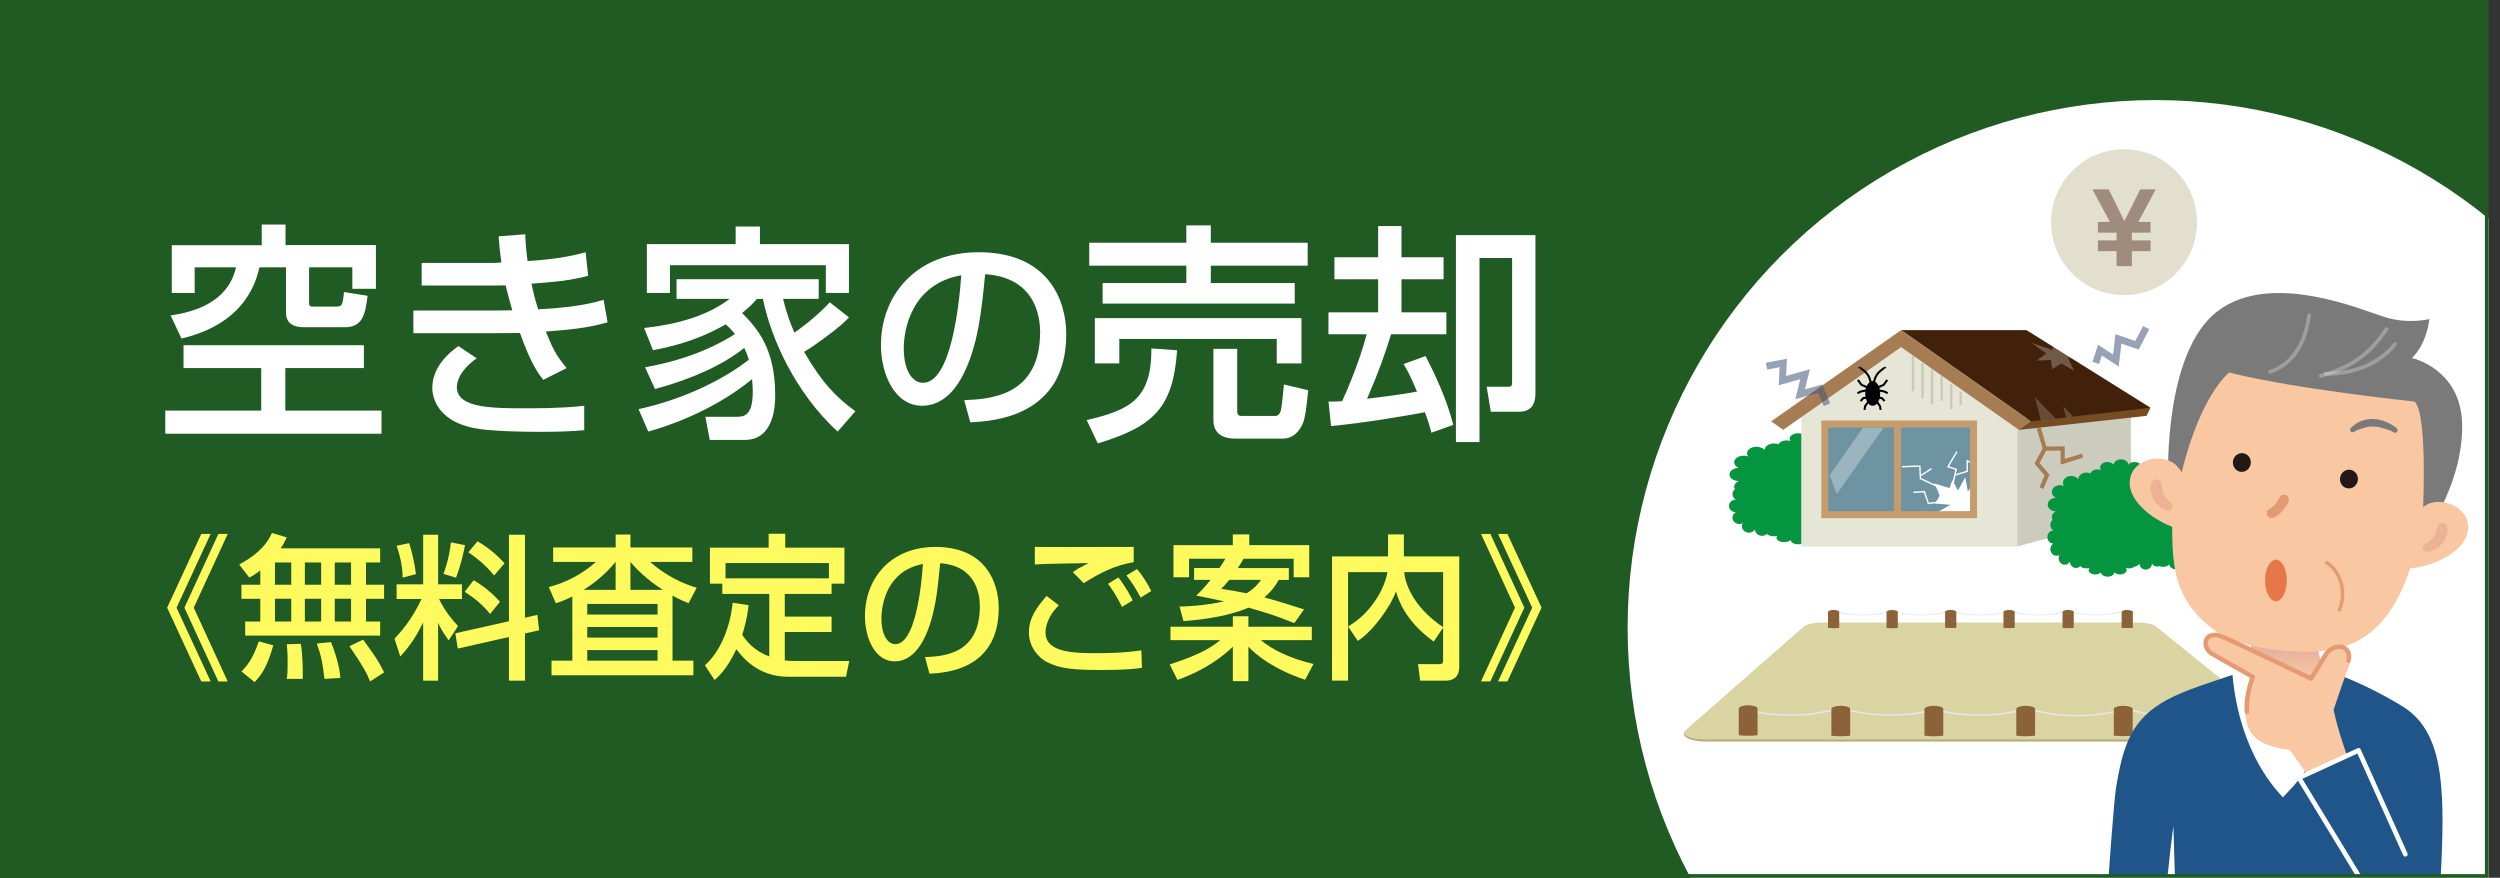 <?xml version="1.0" encoding="UTF-8"?>
<svg id="_イヤー_2" data-name="レイヤー 2" xmlns="http://www.w3.org/2000/svg" xmlns:xlink="http://www.w3.org/1999/xlink" viewBox="0 0 693.19 243.38">
  <rect x="0" y="0" width="693.19" height="243.38" fill="#333333" stroke="none"/>
  <defs>
    <style>
      .cls-1 {
        fill: #004975;
        opacity: .52;
      }

      .cls-2 {
        fill: #8c6239;
      }

      .cls-3, .cls-4, .cls-5, .cls-6 {
        fill: #fff;
      }

      .cls-7 {
        fill: #059540;
        fill-rule: evenodd;
      }

      .cls-8 {
        stroke: #000;
        stroke-width: .58px;
      }

      .cls-8, .cls-9, .cls-10, .cls-11, .cls-12, .cls-13, .cls-14, .cls-15, .cls-16, .cls-17, .cls-18, .cls-19, .cls-20 {
        fill: none;
      }

      .cls-21 {
        fill: #e57749;
      }

      .cls-22 {
        fill: #205b23;
      }

      .cls-23 {
        fill: #1f5589;
      }

      .cls-9 {
        stroke-width: 2.75px;
      }

      .cls-9, .cls-10, .cls-11, .cls-12, .cls-14, .cls-20 {
        stroke-linecap: round;
        stroke-linejoin: round;
      }

      .cls-9, .cls-14, .cls-20 {
        stroke: #e49b74;
      }

      .cls-24 {
        fill: #a67c52;
      }

      .cls-25 {
        fill: #edb195;
      }

      .cls-10 {
        stroke: #9e9f9f;
        stroke-width: 1.56px;
      }

      .cls-11 {
        stroke-width: 1.31px;
      }

      .cls-11, .cls-12, .cls-17 {
        stroke: #fff;
      }

      .cls-12 {
        opacity: .27;
        stroke-width: 1.06px;
      }

      .cls-26 {
        opacity: .22;
      }

      .cls-4 {
        opacity: .19;
      }

      .cls-27 {
        clip-path: url(#clippath-1);
      }

      .cls-28 {
        fill: #fffb5f;
      }

      .cls-29 {
        fill: #e6e6e6;
      }

      .cls-30 {
        fill: #42210b;
      }

      .cls-31 {
        fill: #b7af77;
      }

      .cls-13 {
        opacity: .54;
        stroke: #3f547a;
      }

      .cls-13, .cls-19 {
        stroke-width: 1.93px;
      }

      .cls-32 {
        fill: #cbcbbe;
      }

      .cls-33 {
        fill: #f9c7a1;
      }

      .cls-34 {
        clip-path: url(#clippath);
      }

      .cls-5 {
        opacity: .25;
      }

      .cls-14 {
        stroke-width: .97px;
      }

      .cls-35 {
        fill: #d9d4a2;
      }

      .cls-36 {
        fill: #e2dfcf;
      }

      .cls-16 {
        stroke: #736357;
        stroke-width: .68px;
      }

      .cls-17 {
        stroke-width: .39px;
      }

      .cls-18 {
        stroke: #a67c52;
        stroke-width: 1.16px;
      }

      .cls-19 {
        stroke: #c69c6d;
      }

      .cls-37 {
        fill: #7a7a7a;
      }

      .cls-38 {
        fill: url(#linear-gradient);
      }

      .cls-6 {
        opacity: .31;
      }

      .cls-39 {
        fill: #231815;
      }

      .cls-40 {
        fill: #754c24;
      }

      .cls-41 {
        fill: #e6e6d6;
      }

      .cls-20 {
        stroke-width: 1.25px;
      }

      .cls-42 {
        fill: #a08c7c;
      }
    </style>
    <clipPath id="clippath">
      <rect class="cls-15" x="0" y="0" width="690" height="243.38"/>
    </clipPath>
    <clipPath id="clippath-1">
      <rect class="cls-15" x="567.78" y="17.64" width="125.41" height="225.18"/>
    </clipPath>
    <linearGradient id="linear-gradient" x1="-4621.73" y1="192.87" x2="-4621.73" y2="180.38" gradientTransform="translate(-3988.35) rotate(-180) scale(1 -1)" gradientUnits="userSpaceOnUse">
      <stop offset="0" stop-color="#ffd3a8"/>
      <stop offset=".5" stop-color="#f5c4a3"/>
      <stop offset="1" stop-color="#eab19e"/>
    </linearGradient>
  </defs>
  <g id="SP">
    <g>
      <rect class="cls-22" x="0" y="0" width="690" height="243.38"/>
      <g>
        <g>
          <path class="cls-3" d="M100.9,95.71v6.35h-21.79v11.79h26.67v6.41H45.83v-6.41h26.6v-11.79h-21.54v-6.35h50Zm-28.33-33.46h6.6v5.71h25.06v12.12h-6.54v-5.96h-11.99v9.36c0,1.09,0,1.54,1.03,1.54h6.15c1.92,0,2.12-.13,2.5-4.04l6.54,1.03c-.64,5.51-1.54,8.72-6.35,8.72h-11.47c-2.12,0-4.81-.71-4.81-4.04v-12.56h-7.37c-1.79,8.46-7.88,16.54-21.6,19.74l-3.01-6.41c11.92-1.67,16.73-7.18,18.14-13.33h-11.47v7.12h-6.35v-13.27h24.94v-5.71Z"/>
          <path class="cls-3" d="M145.64,64.94c.06,1.92,.13,3.46,.64,7.44,8.85-.51,13.78-1.79,16.09-2.44l.71,6.54c-5.13,1.35-9.74,1.73-15.71,2.18,.38,1.99,1.22,5.19,1.86,7.12,5.19-.32,11.86-.77,18.14-2.63l1.09,6.22c-5.77,1.67-10.77,2.05-17.12,2.56,1.86,4.49,2.63,6.35,5.77,10.13l-6.47,3.27c-1.73-2.24-3.53-4.81-6.47-13.01-2.56,.06-4.74,.06-7.37,.06h-22.18v-6.28h22.69c1.09,0,1.99,0,4.74-.06-.32-1.09-.9-3.08-1.86-6.92-.51,0-2.76,.06-3.21,.06h-20.06v-6.28h19.94c.19,0,1.79-.06,2.18-.13-.51-3.46-.64-5.32-.77-7.24l7.37-.58Zm-13.46,34.42c-4.94,3.46-5.51,6.79-5.51,7.95,0,5.9,9.81,5.9,19.29,5.9,10.06,0,13.65-.45,16.03-.71v6.79c-2.31,.19-5.71,.45-11.99,.45-4.87,0-13.59-.13-18.08-.96-11.92-2.12-12.05-10.26-12.05-11.15,0-1.28,0-6.6,7.24-11.67l5.06,3.4Z"/>
          <path class="cls-3" d="M235.39,88.01c-.9,.96-2.44,2.56-7.05,5.9-1.03,.77-3.33,2.44-5.38,3.65,5,8.72,9.23,12.88,14.23,16.47l-4.94,5.64c-11.86-10.9-18.53-26.03-20.71-36.79h-1.67c-.96,1.09-1.73,1.99-4.1,3.91,4.17,4.23,9.17,9.87,9.17,22.69,0,2.31,0,12.5-8.46,12.5h-9.68l-1.22-6.41h8.4c2.12,0,4.74,0,4.74-6.92,0-1.6-.13-2.76-.19-3.53-4.74,3.97-14.55,10.51-28.78,14.55l-2.69-6.22c13.97-3.08,24.74-9.1,30.58-13.72-.32-1.09-.64-1.92-1.28-3.27-5.45,4.42-14.04,8.53-24.74,11.41l-2.76-6.03c13.4-2.37,21.6-7.05,24.94-9.23-.9-1.09-1.6-1.79-2.56-2.69-8.59,5-16.86,6.54-20.19,7.18l-2.44-6.15c9.62-1.09,17.44-3.4,23.72-8.08h-14.74v-5.45h39.42v5.45h-9.87c1.15,4.81,2.37,7.56,3.14,9.36,1.03-.71,5.83-4.1,9.81-8.4l5.32,4.17Zm-31.41-20.32v-4.87h6.73v4.87h24.68v13.53h-6.41v-7.69h-43.21v7.69h-6.41v-13.53h24.62Z"/>
          <path class="cls-3" d="M267.35,110.95c6.9-.29,21.05-.93,21.05-18.91,0-4.58-1.57-15.14-15.25-16.01-.93,9.63-1.91,20.01-6.32,28.3-.99,1.8-4.41,8.18-11.13,8.18-7.6,0-11.43-8.7-11.43-16.82,0-13.98,9.86-25.75,27.08-25.75,19.26,0,24.3,13.22,24.3,22.74,0,23.03-20.59,24.13-26.62,24.42l-1.68-6.15Zm-16.76-14.38c0,6.26,2.44,9.57,5.34,9.57,7.77,0,10.03-21.69,10.61-29.81-13.86,2.44-15.95,15.14-15.95,20.24Z"/>
          <path class="cls-3" d="M326.38,97.12c-1.09,15.96-6.54,21.15-21.99,25.83l-3.08-6.47c12.12-2.82,18.01-5.9,17.95-19.87l7.12,.51Zm-24.36-29.81h26.92v-4.81h6.79v4.81h26.86v6.35h-26.86v4.81h23.27v5.71h-53.27v-5.71h23.21v-4.81h-26.92v-6.35Zm1.54,20.9h57.31v12.56h-6.86v-6.79h-43.65v6.79h-6.79v-12.56Zm59.17,20c-.45,4.62-.83,7.95-1.67,9.62-1.79,3.53-4.23,3.78-5.38,3.78h-13.4c-1.92,0-5.83-.58-5.83-5.06v-19.81h6.6v17.05c0,.9,.06,1.54,1.22,1.54h9.49c.45,0,1.15-.51,1.41-1.6,.32-1.28,.71-6.15,.83-7.12l6.73,1.6Z"/>
          <path class="cls-3" d="M396.89,120c-.38-1.54-.77-2.88-1.79-5.71-3.46,.71-16.99,3.01-26.03,3.85l-.71-6.79c1.47,0,2.37,0,3.78-.13,.96-2.05,4.81-10.77,6.79-18.53h-10.58v-6.09h13.78v-9.17h-12.12v-6.09h12.12v-8.65h6.47v8.65h11.67v6.09h-11.67v9.17h12.44v6.09h-15.32c-1.86,5.9-3.27,10-6.67,17.88,4.68-.58,9.36-1.15,13.85-1.99-1.99-4.74-2.82-6.15-3.72-7.63l6.09-2.24c2.88,5.58,5.96,12.24,7.69,19.1l-6.09,2.18Zm28.85-54.81v43.46c0,1.67,0,5.51-4.49,5.51h-7.88l-1.15-6.92h5.77c1.15,0,1.28-.26,1.28-1.41v-34.29h-9.04v51.03h-6.54v-57.37h22.05Z"/>
        </g>
        <g>
          <path class="cls-28" d="M58.41,148.05l-9.46,20.45,9.46,20.45h-2.6l-9.46-20.45,9.46-20.45h2.6Zm4.73,0l-9.42,20.45,9.42,20.45h-2.59l-9.42-20.45,9.42-20.45h2.59Z"/>
          <path class="cls-28" d="M72.18,158.16c-1.38,1.08-2.13,1.51-3.06,1.99l-2.8-3.63c6.11-3.29,8.08-6.48,9.08-8.73l4.1,1.21c-.38,.86-.71,1.6-1.67,3.03h27.58v3.93h-3.93v6.18h5.02v3.89h-5.02v6.31h3.93v3.89h-37.42v-3.89h4.19v-6.31h-5.23v-3.89h5.23v-3.98Zm3.6,20.79c-1.67,5.71-2.97,7.82-5.19,10.2l-3.64-2.98c1.42-1.38,3.14-3.37,4.81-8.34l4.02,1.12Zm.46-23v6.18h4.52v-6.18h-4.52Zm0,10.07v6.31h4.52v-6.31h-4.52Zm7.16,12.49c.54,2.77,.59,8.08,.54,9.73h-4.44c.17-.99,.25-1.51,.25-4.93,0-.82,0-2.64-.25-4.67l3.89-.13Zm1.13-22.56v6.18h4.52v-6.18h-4.52Zm0,10.07v6.31h4.52v-6.31h-4.52Zm7.24,12.02c.75,1.73,2.43,6.53,2.59,9.94l-4.39,.26c-.54-4.41-.75-5.92-2.13-9.81l3.93-.39Zm1.05-22.09v6.18h4.52v-6.18h-4.52Zm0,10.07v6.31h4.52v-6.31h-4.52Zm7.87,11.33c3.6,5.01,4.02,5.53,5.82,9.08l-3.89,2.51c-.92-2.29-1.72-3.89-5.73-9.77l3.81-1.82Z"/>
          <path class="cls-28" d="M117.34,172.56c-2.51,5.23-4.94,7.91-6.36,9.47l-1.59-4.93c1.55-1.69,4.65-4.93,7.49-11.02h-6.91v-4.06h7.37v-13.75h4.14v13.75h6.61v4.06h-6.36c1.72,3.42,3.26,5.32,5.27,7.52l-2.6,3.98c-1.38-2.03-2.22-3.29-2.93-4.88v16.04h-4.14v-16.17Zm-3.89-21.96c.84,2.55,1.63,6.27,1.88,8.6l-3.68,.95c-.04-3.72-1-6.87-1.67-8.82l3.47-.73Zm15.49,.56c-.38,2.03-1.34,6.14-2.51,9.03l-3.47-1.08c.46-1.21,1.42-3.63,2.09-8.73l3.89,.78Zm12.18,21.1v-23.99h4.44v23l3.43-.78,.5,4.28-3.93,.86v13.1h-4.44v-12.1l-14.19,3.2-.67-4.24,14.86-3.33Zm-9.79-11.37c2.85,1.6,5.53,3.98,7.32,5.97l-2.76,3.37c-2.22-2.68-4.06-4.19-7.03-6.14l2.47-3.2Zm1.09-10.81c3.56,2.12,5.61,4.11,7.49,6.1l-2.89,3.37c-1.76-2.12-3.98-4.28-7.16-6.4l2.55-3.07Z"/>
          <path class="cls-28" d="M158.69,165.38c-1.92,.99-3.22,1.43-4.56,1.9l-1.97-4.5c4.81-1.25,9.29-3.59,13.06-6.96h-11.84v-4.02h17.33v-3.59h4.1v3.59h17.16v4.02h-11.68c.88,.78,5.73,5.1,12.89,7.13l-2.26,4.32c-1.17-.48-2.3-.95-4.44-2.12v18.03h5.78v4.06h-39.34v-4.06h5.78v-17.81Zm12.01-1.82v-7.74h-.04c-2.93,3.63-6.36,6.18-8.83,7.74h8.87Zm-7.87,3.89v2.94h19.5v-2.94h-19.5Zm0,6.4v2.94h19.5v-2.94h-19.5Zm0,6.4v2.94h19.5v-2.94h-19.5Zm20.97-16.69c-2.72-1.77-5.9-4.11-9-7.74v7.74h9Z"/>
          <path class="cls-28" d="M207.57,167.8c-.17,1.43-.46,4.15-1.76,8.17,1.09,1.77,3.22,4.45,7.49,6.05v-17.33h-13.02v-2.85h-3.43v-9.99h16.28v-3.85h4.6v3.85h16.41v9.99h-3.56v2.85h-12.98v6.27h12.98v4.28h-12.98v7.87c.59,.04,1.38,.17,2.8,.17h15.07l-.88,4.37h-16.03c-8.5,0-12.72-5.49-14.4-7.65-2.47,5.45-5.02,7.65-6.03,8.56l-2.68-4.11c3.81-3.24,6.95-9.86,7.7-17.33l4.39,.69Zm22.27-7.44v-4.24h-28.67v4.24h28.67Z"/>
          <path class="cls-28" d="M256.5,182.2c4.98-.22,15.19-.69,15.19-14.09,0-3.42-1.13-11.28-11.01-11.93-.67,7.18-1.38,14.91-4.56,21.1-.71,1.34-3.18,6.1-8.04,6.1-5.48,0-8.25-6.48-8.25-12.54,0-10.42,7.12-19.19,19.55-19.19,13.9,0,17.54,9.86,17.54,16.95,0,17.16-14.86,17.98-19.21,18.2l-1.21-4.58Zm-12.1-10.72c0,4.67,1.76,7.13,3.85,7.13,5.61,0,7.24-16.17,7.66-22.22-10,1.82-11.51,11.28-11.51,15.09Z"/>
          <path class="cls-28" d="M293.58,167.84c-3.52,3.5-3.68,6.66-3.68,7.56,0,5.62,8.04,5.71,14.31,5.71,4.1,0,8.2-.17,12.26-.78l.17,4.84c-1.46,.22-4.39,.61-10.88,.61-8.25,0-11.8-.39-15.36-2.16-2.89-1.43-5.11-4.71-5.11-8.13,0-3.98,1.84-6.7,4.9-10.25l3.39,2.59Zm20.76-11.97c-5.27,.95-9,2.77-13.85,5.84l-3.01-3.07c1.34-.95,1.63-1.12,4.35-2.51-8.62,.13-12.22,.22-14.9,.39v-4.88c1.26,.04,6.45,.04,8.54,.04,2.97,0,16.2-.04,18.88-.04v4.24Zm-3.22,12.41c-1.88-3.76-3.22-5.49-3.89-6.4l2.85-1.77c2.18,2.72,3.6,5.58,3.98,6.35l-2.93,1.82Zm5.15-2.59c-1.46-2.72-2.3-4.02-3.93-6.14l2.93-1.77c1.67,1.99,3.05,4.24,3.93,6.1l-2.93,1.82Z"/>
          <path class="cls-28" d="M324.34,184.23c9.17-2.94,12.26-5.27,13.98-6.74h-13.77v-3.72h17.29v-2.9h4.31v2.9h17.58v3.72h-14.15c3.18,2.59,7.79,5.01,14.61,6.61l-2.3,4.37c-8.46-2.77-13.44-6.7-15.74-9.16v9.55h-4.31v-9.55c-2.76,2.77-8.12,6.7-15.36,9.21l-2.13-4.28Zm13.77-26.72c1-1.43,1.38-2.12,1.67-2.59h-10.09v5.14h-4.31v-8.91h16.45v-2.98h4.56v2.98h16.62v8.91h-4.31v-5.14h-13.9c-.33,.61-.79,1.43-1.59,2.59h14.15v3.29h-2.85c-.42,.86-1.34,2.59-3.93,4.84,2.72,.73,7.62,2.25,11.01,3.33l-2.72,3.8c-5.61-2.29-9-3.24-12.72-4.28-4.35,1.95-11.13,3.24-18,3.72l-1.09-4.02c2.18-.04,6.57-.22,12.35-1.43-3.06-.73-5.57-1.21-7.74-1.6,1.17-1.12,2.05-1.95,3.98-4.37h-4.56v-3.29h7.03Zm2.72,3.29c-.88,1.08-1.42,1.69-2.22,2.46,2.72,.43,4.77,.78,7.03,1.25,2.3-1.43,3.22-2.64,4.02-3.72h-8.83Z"/>
          <path class="cls-28" d="M373.82,173.72c1.93-1.25,4.94-3.16,7.87-7.74,1.63-2.51,2.64-5.14,3.01-7.35h-10.92v30.09h-4.44v-34.45h15.53v-6.1h4.39v6.1h15.36v30.61c0,3.37-2.3,3.85-3.85,3.85h-6.99l-.59-4.58h5.86c.5,0,1.09,0,1.09-.91v-9.21l-2.6,3.85c-1.46-1.04-8.33-5.92-10.46-13.92-1.3,3.85-6.24,10.98-10.59,13.75l-2.68-3.98Zm26.33-15.09h-10.8c.38,4.11,3.31,10.29,10.8,15.26v-15.26Z"/>
          <path class="cls-28" d="M410.65,188.94l9.42-20.45-9.42-20.45h2.59l9.42,20.45-9.42,20.45h-2.59Zm4.73,0l9.46-20.45-9.46-20.45h2.59l9.46,20.45-9.46,20.45h-2.59Z"/>
        </g>
      </g>
      <g class="cls-34">
        <circle class="cls-3" cx="597.63" cy="174.08" r="146.33"/>
      </g>
      <g>
        <g>
          <path class="cls-31" d="M633.55,202.6h0c.9,1.16-1.61,2.35-5.21,2.35h-155.91c-3.59,0-6.11-1.19-5.2-2.35h0c-.81,.9-.25,1.84,1.49,2.43,1.39,.47,3.08,.57,3.76,.6h155.91c.47,.01,2.61,.06,4.22-.46,.79-.26,1.11-.54,1.27-.69,.91-.83-.01-1.63-.33-1.87Z"/>
          <path class="cls-35" d="M472.44,204.95h155.91c3.6,0,6.1-1.19,5.21-2.35-.07-.09-.15-.18-.26-.26l-35.45-28.59c-.85-.69-2.8-1.13-4.95-1.13h-87.81c-2.21,0-4.19,.47-5.01,1.18l-32.64,28.59c-.08,.07-.14,.14-.2,.21-.9,1.17,1.62,2.35,5.2,2.35Z"/>
        </g>
        <g>
          <g>
            <path class="cls-29" d="M495.5,198.06c-3.39-.06-6.14-.44-8.17-.85v.47c2.15,.4,5.09,.78,8.7,.81,5.51,.04,9.61-.76,11.76-1.3v-.51c-2.18,.59-6.5,1.49-12.3,1.39Z"/>
            <path class="cls-29" d="M523.15,198.06c-4.66-.08-8.12-.78-10.13-1.31v.5c2.12,.51,5.79,1.19,10.67,1.23,4.22,.03,7.61-.43,9.94-.89v-.48c-2.41,.51-6,1.03-10.47,.95Z"/>
            <path class="cls-29" d="M547.87,198.06c-3.9-.07-6.97-.57-9.04-1.04v.48c2.19,.46,5.45,.95,9.58,.98,4.68,.03,8.35-.54,10.67-1.04v-.49c-2.39,.56-6.25,1.2-11.2,1.11Z"/>
            <path class="cls-29" d="M575.07,198.22c-5.2-.09-8.92-.95-10.78-1.48v.51c1.96,.52,5.89,1.35,11.32,1.39,4.59,.03,8.2-.51,10.53-1.01v-.49c-2.4,.55-6.21,1.17-11.06,1.08Z"/>
            <path class="cls-29" d="M602.01,198.22c-5.1-.09-8.77-.91-10.67-1.45v.51c2,.52,5.88,1.32,11.2,1.36,4.76,.03,8.46-.56,10.77-1.07v-.49c-2.38,.56-6.29,1.23-11.31,1.14Z"/>
            <path class="cls-2" d="M487.34,196.47c0-.5-1.17-.91-2.61-.91s-2.61,.41-2.61,.91v7.37c.54,.08,1.5,.19,2.72,.18,1.1,0,1.97-.11,2.49-.18v-7.37Z"/>
            <path class="cls-2" d="M513.02,196.61c0-.5-1.17-.91-2.61-.91h0c-1.44,0-2.61,.41-2.61,.91v7.37c.53,.08,1.43,.17,2.56,.18,1.18,0,2.11-.1,2.65-.18v-7.37Z"/>
            <path class="cls-2" d="M564.29,196.61c0-.5-1.17-.91-2.61-.91h0c-1.44,0-2.61,.41-2.61,.91v7.37c.53,.07,1.4,.17,2.51,.18,1.21,0,2.16-.1,2.7-.18v-7.37Z"/>
            <path class="cls-2" d="M538.83,196.61c0-.5-1.17-.91-2.61-.91h0c-1.44,0-2.61,.41-2.61,.91v7.37c.53,.08,1.42,.17,2.56,.18,1.18,0,2.11-.1,2.65-.18v-7.37Z"/>
            <path class="cls-2" d="M591.34,196.61c0-.5-1.17-.91-2.61-.91s-2.61,.41-2.61,.91v7.37c.66,.07,1.6,.13,2.73,.13,1.02,0,1.87-.07,2.49-.13v-7.37Z"/>
            <path class="cls-2" d="M615.93,195.66c-1.44,0-2.61,.41-2.61,.91v7.37c.55,.08,1.49,.18,2.7,.18,1.11,0,1.98-.1,2.51-.18v-7.37c0-.5-1.17-.91-2.61-.91Z"/>
          </g>
          <g>
            <path class="cls-29" d="M516.07,170.4c-2.82-.05-4.91-.46-6.11-.76,0,.01,0,.02,0,.03v.26c1.26,.3,3.47,.69,6.42,.72,3.03,.02,5.34-.37,6.7-.67v-.29c-1.39,.33-3.83,.77-7.02,.72Z"/>
            <path class="cls-29" d="M539.33,169.64c-1.34,.34-3.87,.82-7.22,.76-2.67-.05-4.68-.41-5.91-.71v.28c1.28,.29,3.42,.65,6.23,.67,3.18,.02,5.57-.4,6.89-.71v-.26s0-.02,0-.03Z"/>
            <path class="cls-29" d="M588.34,169.52c-1.15,.32-3.65,.89-7.15,.88-2.75,0-4.86-.36-6.18-.67v.28c1.34,.29,3.48,.62,6.22,.62,3.38,0,5.85-.5,7.05-.81v-.17c0-.05,.02-.1,.06-.15Z"/>
            <path class="cls-29" d="M571.9,169.67c-1.3,.32-3.58,.74-6.6,.74-3.12,0-5.43-.47-6.68-.79,0,.02,0,.04,0,.05v.24c1.28,.31,3.6,.73,6.71,.73,2.97,0,5.24-.39,6.56-.69v-.28h0Z"/>
            <path class="cls-29" d="M548.95,170.4c-2.99,0-5.23-.43-6.51-.75h0v.29c1.31,.3,3.57,.7,6.55,.7,2.94,0,5.19-.38,6.52-.68v-.28c-1.31,.32-3.57,.73-6.56,.73Z"/>
            <path class="cls-2" d="M509.97,169.64c-.05-.28-.72-.51-1.55-.51h0c-.86,0-1.56,.24-1.56,.54v4.4c.29,.05,.85,.13,1.6,.13,.7,0,1.23-.08,1.51-.13v-4.4s0-.02,0-.03Z"/>
            <path class="cls-2" d="M526.21,169.68c0-.3-.7-.54-1.56-.54s-1.56,.24-1.56,.54v4.4c.31,.05,.85,.11,1.56,.11,.7,0,1.25-.07,1.56-.11v-4.4Z"/>
            <path class="cls-2" d="M542.44,169.66c-.02-.29-.71-.53-1.56-.53s-1.5,.22-1.55,.51c0,.01,0,.02,0,.03v4.4c.44,.03,1.01,.06,1.68,.06,.56,0,1.04-.03,1.43-.06v-4.4h0Z"/>
            <path class="cls-2" d="M558.62,169.62c-.08-.27-.74-.49-1.55-.49-.86,0-1.56,.24-1.56,.54v4.4c.32,.05,.9,.12,1.64,.11,.66,0,1.17-.07,1.48-.11v-4.4s0-.04,0-.05Z"/>
            <path class="cls-2" d="M575.01,169.67c0-.3-.7-.54-1.56-.54s-1.56,.24-1.56,.54h0v4.4c.31,.05,.85,.11,1.55,.11,.71,0,1.26-.07,1.56-.11v-4.4Z"/>
            <path class="cls-2" d="M589.84,169.13c-.72,0-1.32,.17-1.5,.4-.04,.05-.06,.09-.06,.15v4.4c.41,.03,.92,.06,1.51,.06,.64,0,1.18-.03,1.6-.06v-4.4c0-.3-.7-.54-1.56-.54Z"/>
          </g>
        </g>
      </g>
      <g>
        <g>
          <path class="cls-7" d="M489.27,124.78c0-1,1.17-1.82,2.61-1.82s2.61,.81,2.61,1.82c.72-.87,2.32-1.17,3.56-.66s1.67,1.61,.95,2.48c1.25-.5,2.84-.2,3.56,.66,.72,.87,.29,1.98-.95,2.48,1.44,0,2.61,.81,2.61,1.82s-1.17,1.82-2.61,1.82c1.25,.5,1.67,1.61,.95,2.48-.72,.87-2.32,1.17-3.56,.66,.72,.87,.29,1.98-.95,2.48-1.25,.5-2.84,.2-3.56-.66,0,1-1.17,1.82-2.61,1.82s-2.61-.81-2.61-1.82c-.72,.87-2.32,1.17-3.56,.66-1.25-.5-1.67-1.61-.95-2.48-1.25,.5-2.84,.2-3.56-.66-.72-.87-.29-1.98,.95-2.48-1.44,0-2.61-.81-2.61-1.82s1.17-1.82,2.61-1.82c-1.25-.5-1.67-1.61-.95-2.48,.72-.87,2.32-1.17,3.56-.66-.72-.87-.29-1.98,.95-2.48,1.25-.5,2.84-.2,3.56,.66h0Z"/>
          <path class="cls-7" d="M500.55,120.87c0-.8,1.04-1.44,2.32-1.44s2.32,.65,2.32,1.44c.64-.69,2.06-.93,3.16-.53,1.11,.4,1.49,1.28,.85,1.97,1.11-.4,2.53-.16,3.16,.53s.26,1.57-.85,1.97c1.28,0,2.32,.65,2.32,1.44s-1.04,1.44-2.32,1.44c1.11,.4,1.49,1.28,.85,1.97-.64,.69-2.06,.93-3.16,.53,.64,.69,.26,1.57-.85,1.97-1.11,.4-2.53,.16-3.16-.53,0,.8-1.04,1.44-2.32,1.44s-2.32-.65-2.32-1.44c-.64,.69-2.06,.93-3.16,.53-1.11-.4-1.49-1.28-.85-1.97-1.11,.4-2.53,.16-3.16-.53-.64-.69-.26-1.57,.85-1.97-1.28,0-2.32-.65-2.32-1.44s1.04-1.44,2.32-1.44c-1.11-.4-1.49-1.28-.85-1.97,.64-.69,2.06-.93,3.16-.53-.64-.69-.26-1.57,.85-1.97,1.11-.4,2.53-.16,3.16,.53h0Z"/>
          <path class="cls-7" d="M520.13,121.66c0-.83,.76-1.5,1.69-1.5s1.69,.67,1.69,1.5c.47-.72,1.5-.96,2.31-.55,.81,.41,1.08,1.33,.62,2.04,.81-.41,1.84-.17,2.31,.55,.47,.72,.19,1.63-.62,2.04,.93,0,1.69,.67,1.69,1.5s-.76,1.5-1.69,1.5c.81,.41,1.08,1.33,.62,2.04-.47,.72-1.5,.96-2.31,.55,.47,.72,.19,1.63-.62,2.04-.81,.41-1.84,.17-2.31-.55,0,.83-.76,1.5-1.69,1.5s-1.69-.67-1.69-1.5c-.47,.72-1.5,.96-2.31,.55-.81-.41-1.08-1.33-.62-2.04-.81,.41-1.84,.17-2.31-.55-.47-.72-.19-1.63,.62-2.04-.93,0-1.69-.67-1.69-1.5s.76-1.5,1.69-1.5c-.81-.41-1.08-1.33-.62-2.04,.47-.72,1.5-.96,2.31-.55-.47-.72-.19-1.63,.62-2.04,.81-.41,1.84-.17,2.31,.55h0Z"/>
          <path class="cls-7" d="M508.57,124.83c0-.9,.82-1.64,1.83-1.64s1.83,.73,1.83,1.64c.51-.78,1.63-1.05,2.5-.6,.88,.45,1.18,1.45,.67,2.24,.88-.45,2-.18,2.5,.6,.51,.78,.21,1.78-.67,2.24,1.01,0,1.83,.73,1.83,1.64s-.82,1.64-1.83,1.64c.88,.45,1.18,1.45,.67,2.24-.51,.78-1.63,1.05-2.5,.6,.51,.78,.21,1.78-.67,2.24-.88,.45-2,.18-2.5-.6,0,.9-.82,1.64-1.83,1.64s-1.83-.73-1.83-1.64c-.51,.78-1.63,1.05-2.5,.6-.88-.45-1.18-1.45-.67-2.24-.88,.45-2,.18-2.5-.6-.51-.78-.21-1.78,.67-2.24-1.01,0-1.83-.73-1.83-1.64s.82-1.64,1.83-1.64c-.88-.45-1.18-1.45-.67-2.24,.51-.78,1.63-1.05,2.5-.6-.51-.78-.21-1.78,.67-2.24,.88-.45,2-.18,2.5,.6h0Z"/>
          <path class="cls-7" d="M496.08,131.92c0-.83,.95-1.5,2.12-1.5s2.12,.67,2.12,1.5c.58-.72,1.88-.97,2.89-.55,1.01,.42,1.36,1.34,.77,2.05,1.01-.42,2.31-.17,2.89,.55,.58,.72,.24,1.64-.77,2.05,1.17,0,2.12,.67,2.12,1.5s-.95,1.5-2.12,1.5c1.01,.42,1.36,1.34,.77,2.05-.58,.72-1.88,.97-2.89,.55,.58,.72,.24,1.64-.77,2.05-1.01,.42-2.31,.17-2.89-.55,0,.83-.95,1.5-2.12,1.5s-2.12-.67-2.12-1.5c-.58,.72-1.88,.97-2.89,.55-1.01-.42-1.36-1.34-.77-2.05-1.01,.42-2.31,.17-2.89-.55-.58-.72-.24-1.64,.77-2.05-1.17,0-2.12-.67-2.12-1.5s.95-1.5,2.12-1.5c-1.01-.42-1.36-1.34-.77-2.05,.58-.72,1.88-.97,2.89-.55-.58-.72-.24-1.64,.77-2.05,1.01-.42,2.31-.17,2.89,.55h0Z"/>
          <path class="cls-7" d="M520.43,132.58c0-.91,1-1.64,2.24-1.64s2.24,.74,2.24,1.64c.62-.79,1.99-1.06,3.06-.6,1.07,.45,1.44,1.46,.82,2.25,1.07-.45,2.44-.18,3.06,.6,.62,.79,.25,1.79-.82,2.25,1.24,0,2.24,.74,2.24,1.64s-1,1.64-2.24,1.64c1.07,.45,1.44,1.46,.82,2.25-.62,.79-1.99,1.06-3.06,.6,.62,.79,.25,1.79-.82,2.25-1.07,.45-2.44,.18-3.06-.6,0,.91-1,1.64-2.24,1.64s-2.24-.74-2.24-1.64c-.62,.79-1.99,1.06-3.06,.6-1.07-.45-1.44-1.46-.82-2.25-1.07,.45-2.44,.18-3.06-.6-.62-.79-.25-1.79,.82-2.25-1.24,0-2.24-.74-2.24-1.64s1-1.64,2.24-1.64c-1.07-.45-1.44-1.46-.82-2.25,.62-.79,1.99-1.06,3.06-.6-.62-.79-.25-1.79,.82-2.25,1.07-.45,2.44-.18,3.06,.6h0Z"/>
          <path class="cls-7" d="M508.77,135.15c0-.9,.89-1.64,1.99-1.64s1.99,.73,1.99,1.64c.55-.78,1.77-1.05,2.72-.6,.95,.45,1.28,1.45,.73,2.24,.95-.45,2.17-.18,2.72,.6,.55,.78,.22,1.78-.73,2.24,1.1,0,1.99,.73,1.99,1.64s-.89,1.64-1.99,1.64c.95,.45,1.28,1.45,.73,2.24-.55,.78-1.77,1.05-2.72,.6,.55,.78,.22,1.78-.73,2.24-.95,.45-2.17,.18-2.72-.6,0,.9-.89,1.64-1.99,1.64s-1.99-.73-1.99-1.64c-.55,.78-1.77,1.05-2.72,.6-.95-.45-1.28-1.45-.73-2.24-.95,.45-2.17,.18-2.72-.6-.55-.78-.22-1.78,.73-2.24-1.1,0-1.99-.73-1.99-1.64s.89-1.64,1.99-1.64c-.95-.45-1.28-1.45-.73-2.24,.55-.78,1.77-1.05,2.72-.6-.55-.78-.22-1.78,.73-2.24,.95-.45,2.17-.18,2.72,.6h0Z"/>
          <path class="cls-7" d="M492.56,126.91c0-1,.72-1.81,1.61-1.81s1.61,.81,1.61,1.81c.44-.86,1.43-1.16,2.2-.66,.77,.5,1.03,1.61,.59,2.47,.77-.5,1.76-.2,2.2,.66,.44,.86,.18,1.97-.59,2.47,.89,0,1.61,.81,1.61,1.81s-.72,1.81-1.61,1.81c.77,.5,1.03,1.61,.59,2.47-.44,.86-1.43,1.16-2.2,.66,.44,.86,.18,1.97-.59,2.47-.77,.5-1.76,.2-2.2-.66,0,1-.72,1.81-1.61,1.81s-1.61-.81-1.61-1.81c-.44,.86-1.43,1.16-2.2,.66-.77-.5-1.03-1.61-.59-2.47-.77,.5-1.76,.2-2.2-.66-.44-.86-.18-1.97,.59-2.47-.89,0-1.61-.81-1.61-1.81s.72-1.81,1.61-1.81c-.77-.5-1.03-1.61-.59-2.47,.44-.86,1.43-1.16,2.2-.66-.44-.86-.18-1.97,.59-2.47,.77-.5,1.76-.2,2.2,.66h0Z"/>
          <path class="cls-7" d="M524.34,131.08c0-.86,.84-1.55,1.87-1.55s1.87,.69,1.87,1.55c.52-.74,1.66-1,2.55-.57,.89,.43,1.2,1.38,.68,2.12,.89-.43,2.04-.17,2.55,.57,.52,.74,.21,1.69-.68,2.12,1.03,0,1.87,.69,1.87,1.55s-.84,1.55-1.87,1.55c.89,.43,1.2,1.38,.68,2.12-.52,.74-1.66,1-2.55,.57,.52,.74,.21,1.69-.68,2.12-.89,.43-2.04,.17-2.55-.57,0,.86-.84,1.55-1.87,1.55s-1.87-.69-1.87-1.55c-.52,.74-1.66,1-2.55,.57-.89-.43-1.2-1.38-.68-2.12-.89,.43-2.04,.17-2.55-.57-.52-.74-.21-1.69,.68-2.12-1.03,0-1.87-.69-1.87-1.55s.84-1.55,1.87-1.55c-.89-.43-1.2-1.38-.68-2.12,.52-.74,1.66-1,2.55-.57-.52-.74-.21-1.69,.68-2.12,.89-.43,2.04-.17,2.55,.57h0Z"/>
          <path class="cls-7" d="M523.93,128.14c0-1.28,.93-2.32,2.07-2.32s2.07,1.04,2.07,2.32c.57-1.11,1.84-1.49,2.83-.85,.99,.64,1.33,2.06,.76,3.17,.99-.64,2.26-.26,2.83,.85,.57,1.11,.23,2.53-.76,3.17,1.15,0,2.07,1.04,2.07,2.32s-.93,2.32-2.07,2.32c.99,.64,1.33,2.06,.76,3.17-.57,1.11-1.84,1.49-2.83,.85,.57,1.11,.23,2.53-.76,3.17-.99,.64-2.26,.26-2.83-.85,0,1.28-.93,2.32-2.07,2.32s-2.07-1.04-2.07-2.32c-.57,1.11-1.84,1.49-2.83,.85-.99-.64-1.33-2.06-.76-3.17-.99,.64-2.26,.26-2.83-.85-.57-1.11-.23-2.53,.76-3.17-1.15,0-2.07-1.04-2.07-2.32s.93-2.32,2.07-2.32c-.99-.64-1.33-2.06-.76-3.17,.57-1.11,1.84-1.49,2.83-.85-.57-1.11-.23-2.53,.76-3.17,.99-.64,2.26-.26,2.83,.85h0Z"/>
          <path class="cls-7" d="M486.61,133.72c0-.97,.86-1.75,1.93-1.75s1.93,.79,1.93,1.75c.53-.84,1.71-1.13,2.64-.64,.92,.48,1.24,1.56,.71,2.4,.92-.48,2.1-.2,2.64,.64,.53,.84,.22,1.91-.71,2.4,1.06,0,1.93,.79,1.93,1.75s-.86,1.75-1.93,1.75c.92,.48,1.24,1.56,.71,2.4-.53,.84-1.71,1.13-2.64,.64,.53,.84,.22,1.91-.71,2.4-.92,.48-2.1,.2-2.64-.64,0,.97-.86,1.75-1.93,1.75s-1.93-.79-1.93-1.75c-.53,.84-1.71,1.13-2.64,.64-.92-.48-1.24-1.56-.71-2.4-.92,.48-2.1,.2-2.64-.64-.53-.84-.22-1.91,.71-2.4-1.06,0-1.93-.79-1.93-1.75s.86-1.75,1.93-1.75c-.92-.48-1.24-1.56-.71-2.4,.53-.84,1.71-1.13,2.64-.64-.53-.84-.22-1.91,.71-2.4,.92-.48,2.1-.2,2.64,.64h0Z"/>
          <path class="cls-7" d="M496.51,140.83c0-.66,.95-1.19,2.11-1.19s2.11,.53,2.11,1.19c.58-.57,1.87-.77,2.88-.44,1.01,.33,1.35,1.06,.77,1.63,1.01-.33,2.3-.13,2.88,.44,.58,.57,.24,1.3-.77,1.63,1.16,0,2.11,.53,2.11,1.19s-.95,1.19-2.11,1.19c1.01,.33,1.35,1.06,.77,1.63-.58,.57-1.87,.77-2.88,.44,.58,.57,.24,1.3-.77,1.63-1.01,.33-2.3,.13-2.88-.44,0,.66-.95,1.19-2.11,1.19s-2.11-.53-2.11-1.19c-.58,.57-1.87,.77-2.88,.44-1.01-.33-1.35-1.06-.77-1.63-1.01,.33-2.3,.13-2.88-.44-.58-.57-.24-1.3,.77-1.63-1.16,0-2.11-.53-2.11-1.19s.95-1.19,2.11-1.19c-1.01-.33-1.35-1.06-.77-1.63,.58-.57,1.87-.77,2.88-.44-.58-.57-.24-1.3,.77-1.63,1.01-.33,2.3-.13,2.88,.44h0Z"/>
          <path class="cls-7" d="M518.28,137.25c0-.76,1.01-1.38,2.26-1.38s2.26,.62,2.26,1.38c.62-.66,2.01-.89,3.09-.5,1.08,.38,1.45,1.23,.83,1.88,1.08-.38,2.47-.15,3.09,.5,.62,.66,.25,1.5-.83,1.88,1.25,0,2.26,.62,2.26,1.38s-1.01,1.38-2.26,1.38c1.08,.38,1.45,1.23,.83,1.88-.62,.66-2.01,.89-3.09,.5,.62,.66,.25,1.5-.83,1.88-1.08,.38-2.47,.15-3.09-.5,0,.76-1.01,1.38-2.26,1.38s-2.26-.62-2.26-1.38c-.62,.66-2.01,.89-3.09,.5-1.08-.38-1.45-1.23-.83-1.88-1.08,.38-2.47,.15-3.09-.5-.62-.66-.25-1.5,.83-1.88-1.25,0-2.26-.62-2.26-1.38s1.01-1.38,2.26-1.38c-1.08-.38-1.45-1.23-.83-1.88,.62-.66,2.01-.89,3.09-.5-.62-.66-.25-1.5,.83-1.88,1.08-.38,2.47-.15,3.09,.5h0Z"/>
        </g>
        <g>
          <polygon class="cls-32" points="559.3 151.53 559.3 114.31 590.85 112.43 590.85 143.01 559.3 151.53"/>
          <polygon class="cls-40" points="559.81 119.19 595.2 115.3 596.29 113.06 563.87 113.06 559.81 119.19"/>
          <polygon class="cls-41" points="499.45 115.35 499.45 151.53 559.3 151.53 559.3 110.56 526.22 93.72 499.45 115.35"/>
          <polygon class="cls-30" points="527.13 91.54 561.91 91.54 596.29 113.06 563.16 116.83 527.13 91.54"/>
          <polygon class="cls-24" points="563.16 116.83 527.13 91.54 523.77 93.89 523.77 93.89 491.09 116.83 494.44 119.19 527.13 96.24 559.81 119.19 563.16 116.83"/>
          <polyline class="cls-13" points="581.1 100.64 582.26 97.08 586.69 99.97 587.39 93.96 592.52 95.74 595.08 90.84"/>
          <polyline class="cls-13" points="506.58 112.22 504.72 107.76 499.12 109.32 500.52 103.75 494.23 105.53 494.46 100.64 489.8 101.53"/>
          <rect class="cls-1" x="505.97" y="117.57" width="41.25" height="25.13"/>
          <g>
            <polyline class="cls-17" points="536.79 134.69 532.5 132.69 532.31 129.23 527.35 129.41"/>
            <polyline class="cls-17" points="541.32 134.9 542.41 130.14 540.13 129.41 542.6 125.22"/>
            <line class="cls-17" x1="532.69" y1="131.78" x2="535.55" y2="129.96"/>
            <polyline class="cls-17" points="542.12 131.7 545.46 130.68 545.46 127.77 546.61 128.32"/>
            <polyline class="cls-17" points="538.52 139.07 534.7 139.61 533.56 136.33 530.51 136.51"/>
          </g>
          <polygon class="cls-6" points="516.54 118.6 522.23 118.6 509.3 136.97 507.35 131.78 516.54 118.6"/>
          <polygon class="cls-4" points="565.89 116.56 564.23 110.1 570.02 116.03 565.89 116.56"/>
          <polygon class="cls-4" points="572.87 115.78 572.06 112.62 574.9 115.52 572.87 115.78"/>
          <polygon class="cls-3" points="542.88 136.01 541.36 133.11 540.54 135.35 536.26 134.03 537.23 135.88 537.81 137.49 537.81 137.49 536.53 139.63 540.81 139.96 536.85 142.22 546.32 141.81 546.6 134.96 545.63 136.27 544.95 132.32 542.88 136.01"/>
          <rect class="cls-19" x="505.97" y="117.57" width="41.25" height="25.13"/>
          <line class="cls-19" x1="526.12" y1="118.11" x2="526.12" y2="142.15"/>
          <polygon class="cls-5" points="569.06 97.03 563.27 95.06 567.4 98.02 564.72 100 568.64 99.8 569.06 102.37 571.54 100.79 575.05 102.76 573.4 99.21 577.33 98.61 572.37 96.84 570.09 94.07 569.06 97.03"/>
          <g>
            <polyline class="cls-18" points="565.3 118.66 566.99 124.41 571.91 124.33 571.96 128.04 577.44 126.32"/>
            <polyline class="cls-18" points="566.99 124.41 564.81 128.48 567.58 131.71 566.06 135.35"/>
          </g>
          <g class="cls-26">
            <line class="cls-16" x1="530.44" y1="98.57" x2="530.44" y2="108.5"/>
            <line class="cls-16" x1="533.08" y1="100.72" x2="533.08" y2="110.41"/>
            <line class="cls-16" x1="535.73" y1="102.48" x2="535.73" y2="112.09"/>
            <line class="cls-16" x1="538.38" y1="104.25" x2="538.38" y2="111.13"/>
            <line class="cls-16" x1="541.02" y1="106.59" x2="541.02" y2="113.52"/>
            <line class="cls-16" x1="543.67" y1="108.55" x2="543.67" y2="112.33"/>
          </g>
          <g>
            <path d="M521.33,109.1c0,1.89-.93,3.42-2.07,3.42s-2.07-1.53-2.07-3.42,.92-3.42,2.07-3.42,2.07,1.53,2.07,3.42Z"/>
            <g>
              <polyline class="cls-8" points="520.48 107.51 522.31 106.69 523.29 105.34"/>
              <polyline class="cls-8" points="520.78 108.21 522.5 108.56 523.41 109.03"/>
              <polyline class="cls-8" points="520.72 110.26 521.76 110.37 522.56 111.19"/>
              <polyline class="cls-8" points="520.35 111.31 521.27 112.6 521.46 113.65"/>
            </g>
            <g>
              <polyline class="cls-8" points="517.97 107.51 516.13 106.69 515.15 105.34"/>
              <polyline class="cls-8" points="517.66 108.21 515.95 108.56 515.03 109.03"/>
              <polyline class="cls-8" points="517.72 110.26 516.68 110.37 515.89 111.19"/>
              <polyline class="cls-8" points="518.09 111.31 517.17 112.6 516.99 113.65"/>
            </g>
            <path class="cls-8" d="M519.62,105.99s.18-1.87,1.77-3.16c1.59-1.29,1.29-.76,1.29-.76"/>
            <path class="cls-8" d="M518.67,105.99s-.18-1.87-1.77-3.16c-1.59-1.29-1.29-.76-1.29-.76"/>
          </g>
        </g>
        <g>
          <path class="cls-7" d="M576.25,132.91c0-1.04,1.02-1.88,2.27-1.88s2.27,.84,2.27,1.88c.63-.9,2.02-1.2,3.1-.69s1.46,1.67,.83,2.56c1.08-.52,2.47-.21,3.1,.69,.63,.9,.25,2.05-.83,2.56,1.25,0,2.27,.84,2.27,1.88s-1.02,1.88-2.27,1.88c1.08,.52,1.46,1.67,.83,2.56-.63,.9-2.02,1.2-3.1,.69,.63,.9,.25,2.05-.83,2.56-1.08,.52-2.47,.21-3.1-.69,0,1.04-1.02,1.88-2.27,1.88s-2.27-.84-2.27-1.88c-.63,.9-2.02,1.2-3.1,.69-1.08-.52-1.46-1.67-.83-2.56-1.08,.52-2.47,.21-3.1-.69-.63-.9-.25-2.05,.83-2.56-1.25,0-2.27-.84-2.27-1.88s1.02-1.88,2.27-1.88c-1.08-.52-1.46-1.67-.83-2.56,.63-.9,2.02-1.2,3.1-.69-.63-.9-.25-2.05,.83-2.56,1.08-.52,2.47-.21,3.1,.69h0Z"/>
          <path class="cls-7" d="M586.07,128.86c0-.82,.9-1.49,2.02-1.49s2.02,.67,2.02,1.49c.56-.71,1.79-.96,2.75-.55,.96,.41,1.29,1.32,.74,2.04,.96-.41,2.2-.17,2.75,.55s.23,1.62-.74,2.04c1.11,0,2.02,.67,2.02,1.49s-.9,1.49-2.02,1.49c.96,.41,1.29,1.32,.74,2.04-.56,.71-1.79,.96-2.75,.55,.56,.71,.23,1.62-.74,2.04-.96,.41-2.2,.17-2.75-.55,0,.82-.9,1.49-2.02,1.49s-2.02-.67-2.02-1.49c-.56,.71-1.79,.96-2.75,.55-.96-.41-1.29-1.32-.74-2.04-.96,.41-2.2,.17-2.75-.55-.56-.71-.23-1.62,.74-2.04-1.11,0-2.02-.67-2.02-1.49s.9-1.49,2.02-1.49c-.96-.41-1.29-1.32-.74-2.04,.56-.71,1.79-.96,2.75-.55-.56-.71-.23-1.62,.74-2.04,.96-.41,2.2-.17,2.75,.55h0Z"/>
          <path class="cls-7" d="M603.11,129.68c0-.85,.66-1.55,1.47-1.55s1.47,.69,1.47,1.55c.41-.74,1.3-.99,2.01-.57,.7,.43,.94,1.37,.54,2.11,.7-.43,1.6-.17,2.01,.57,.41,.74,.16,1.69-.54,2.11,.81,0,1.47,.69,1.47,1.55s-.66,1.55-1.47,1.55c.7,.43,.94,1.37,.54,2.11-.41,.74-1.3,.99-2.01,.57,.41,.74,.16,1.69-.54,2.11-.7,.43-1.6,.17-2.01-.57,0,.85-.66,1.55-1.47,1.55s-1.47-.69-1.47-1.55c-.41,.74-1.3,.99-2.01,.57-.7-.43-.94-1.37-.54-2.11-.7,.43-1.6,.17-2.01-.57-.41-.74-.16-1.69,.54-2.11-.81,0-1.47-.69-1.47-1.55s.66-1.55,1.47-1.55c-.7-.43-.94-1.37-.54-2.11,.41-.74,1.3-.99,2.01-.57-.41-.74-.16-1.69,.54-2.11,.7-.43,1.6-.17,2.01,.57h0Z"/>
          <path class="cls-7" d="M593.05,132.95c0-.93,.71-1.69,1.59-1.69s1.59,.76,1.59,1.69c.44-.81,1.42-1.09,2.18-.62,.76,.47,1.02,1.5,.58,2.31,.76-.47,1.74-.19,2.18,.62,.44,.81,.18,1.84-.58,2.31,.88,0,1.59,.76,1.59,1.69s-.71,1.69-1.59,1.69c.76,.47,1.02,1.5,.58,2.31-.44,.81-1.42,1.09-2.18,.62,.44,.81,.18,1.84-.58,2.31-.76,.47-1.74,.19-2.18-.62,0,.93-.71,1.69-1.59,1.69s-1.59-.76-1.59-1.69c-.44,.81-1.42,1.09-2.18,.62-.76-.47-1.02-1.5-.58-2.31-.76,.47-1.74,.19-2.18-.62-.44-.81-.18-1.84,.58-2.31-.88,0-1.59-.76-1.59-1.69s.71-1.69,1.59-1.69c-.76-.47-1.02-1.5-.58-2.31,.44-.81,1.42-1.09,2.18-.62-.44-.81-.18-1.84,.58-2.31,.76-.47,1.74-.19,2.18,.62h0Z"/>
          <path class="cls-7" d="M582.18,140.29c0-.86,.83-1.55,1.84-1.55s1.84,.7,1.84,1.55c.51-.74,1.64-1,2.52-.57,.88,.43,1.18,1.38,.67,2.12,.88-.43,2.01-.17,2.52,.57,.51,.74,.21,1.69-.67,2.12,1.02,0,1.84,.7,1.84,1.55s-.83,1.55-1.84,1.55c.88,.43,1.18,1.38,.67,2.12-.51,.74-1.64,1-2.52,.57,.51,.74,.21,1.69-.67,2.12-.88,.43-2.01,.17-2.52-.57,0,.86-.83,1.55-1.84,1.55s-1.84-.7-1.84-1.55c-.51,.74-1.64,1-2.52,.57-.88-.43-1.18-1.38-.67-2.12-.88,.43-2.01,.17-2.52-.57-.51-.74-.21-1.69,.67-2.12-1.02,0-1.84-.7-1.84-1.55s.83-1.55,1.84-1.55c-.88-.43-1.18-1.38-.67-2.12,.51-.74,1.64-1,2.52-.57-.51-.74-.21-1.69,.67-2.12,.88-.43,2.01-.17,2.52,.57h0Z"/>
          <path class="cls-7" d="M603.37,140.96c0-.94,.87-1.7,1.95-1.7s1.95,.76,1.95,1.7c.54-.81,1.73-1.09,2.66-.62,.93,.47,1.25,1.51,.71,2.32,.93-.47,2.13-.19,2.66,.62,.54,.81,.22,1.85-.71,2.32,1.08,0,1.95,.76,1.95,1.7s-.87,1.7-1.95,1.7c.93,.47,1.25,1.51,.71,2.32-.54,.81-1.73,1.09-2.66,.62,.54,.81,.22,1.85-.71,2.32-.93,.47-2.13,.19-2.66-.62,0,.94-.87,1.7-1.95,1.7s-1.95-.76-1.95-1.7c-.54,.81-1.73,1.09-2.66,.62-.93-.47-1.25-1.51-.71-2.32-.93,.47-2.13,.19-2.66-.62-.54-.81-.22-1.85,.71-2.32-1.08,0-1.95-.76-1.95-1.7s.87-1.7,1.95-1.7c-.93-.47-1.25-1.51-.71-2.32,.54-.81,1.73-1.09,2.66-.62-.54-.81-.22-1.85,.71-2.32,.93-.47,2.13-.19,2.66,.62h0Z"/>
          <path class="cls-7" d="M593.22,143.63c0-.93,.78-1.69,1.73-1.69s1.73,.76,1.73,1.69c.48-.81,1.54-1.09,2.37-.62,.83,.47,1.11,1.5,.63,2.31,.83-.47,1.89-.19,2.37,.62,.48,.81,.19,1.84-.63,2.31,.96,0,1.73,.76,1.73,1.69s-.78,1.69-1.73,1.69c.83,.47,1.11,1.5,.63,2.31-.48,.81-1.54,1.09-2.37,.62,.48,.81,.19,1.84-.63,2.31-.83,.47-1.89,.19-2.37-.62,0,.93-.78,1.69-1.73,1.69s-1.73-.76-1.73-1.69c-.48,.81-1.54,1.09-2.37,.62-.83-.47-1.11-1.5-.63-2.31-.83,.47-1.89,.19-2.37-.62-.48-.81-.19-1.84,.63-2.31-.96,0-1.73-.76-1.73-1.69s.78-1.69,1.73-1.69c-.83-.47-1.11-1.5-.63-2.31,.48-.81,1.54-1.09,2.37-.62-.48-.81-.19-1.84,.63-2.31,.83-.47,1.89-.19,2.37,.62h0Z"/>
          <path class="cls-7" d="M579.11,135.11c0-1.03,.63-1.87,1.4-1.87s1.4,.84,1.4,1.87c.39-.89,1.25-1.2,1.92-.68,.67,.52,.9,1.66,.51,2.55,.67-.52,1.53-.21,1.92,.68,.39,.89,.16,2.04-.51,2.55,.77,0,1.4,.84,1.4,1.87s-.63,1.87-1.4,1.87c.67,.52,.9,1.66,.51,2.55-.39,.89-1.25,1.2-1.92,.68,.39,.89,.16,2.04-.51,2.55-.67,.52-1.53,.21-1.92-.68,0,1.03-.63,1.87-1.4,1.87s-1.4-.84-1.4-1.87c-.39,.89-1.25,1.2-1.92,.68-.67-.52-.9-1.66-.51-2.55-.67,.52-1.53,.21-1.92-.68-.39-.89-.16-2.04,.51-2.55-.77,0-1.4-.84-1.4-1.87s.63-1.87,1.4-1.87c-.67-.52-.9-1.66-.51-2.55,.39-.89,1.25-1.2,1.92-.68-.39-.89-.16-2.04,.51-2.55,.67-.52,1.53-.21,1.92,.68h0Z"/>
          <path class="cls-7" d="M606.77,139.42c0-.88,.73-1.6,1.63-1.6s1.63,.72,1.63,1.6c.45-.77,1.44-1.03,2.22-.59,.78,.44,1.04,1.42,.59,2.19,.78-.44,1.77-.18,2.22,.59,.45,.77,.18,1.75-.59,2.19,.9,0,1.63,.72,1.63,1.6s-.73,1.6-1.63,1.6c.78,.44,1.04,1.42,.59,2.19-.45,.77-1.44,1.03-2.22,.59,.45,.77,.18,1.75-.59,2.19-.78,.44-1.77,.18-2.22-.59,0,.88-.73,1.6-1.63,1.6s-1.63-.72-1.63-1.6c-.45,.77-1.44,1.03-2.22,.59-.78-.44-1.04-1.42-.59-2.19-.78,.44-1.77,.18-2.22-.59-.45-.77-.18-1.75,.59-2.19-.9,0-1.63-.72-1.63-1.6s.73-1.6,1.63-1.6c-.78-.44-1.04-1.42-.59-2.19,.45-.77,1.44-1.03,2.22-.59-.45-.77-.18-1.75,.59-2.19,.78-.44,1.77-.18,2.22,.59h0Z"/>
          <path class="cls-7" d="M606.42,136.37c0-1.32,.81-2.4,1.81-2.4s1.81,1.07,1.81,2.4c.5-1.15,1.6-1.54,2.47-.88,.86,.66,1.16,2.13,.66,3.28,.86-.66,1.97-.27,2.47,.88,.5,1.15,.2,2.61-.66,3.28,1,0,1.81,1.07,1.81,2.4s-.81,2.4-1.81,2.4c.86,.66,1.16,2.13,.66,3.28-.5,1.15-1.6,1.54-2.47,.88,.5,1.15,.2,2.61-.66,3.28-.86,.66-1.97,.27-2.47-.88,0,1.32-.81,2.4-1.81,2.4s-1.81-1.07-1.81-2.4c-.5,1.15-1.6,1.54-2.47,.88-.86-.66-1.16-2.13-.66-3.28-.86,.66-1.97,.27-2.47-.88-.5-1.15-.2-2.61,.66-3.28-1,0-1.81-1.07-1.81-2.4s.81-2.4,1.81-2.4c-.86-.66-1.16-2.13-.66-3.28,.5-1.15,1.6-1.54,2.47-.88-.5-1.15-.2-2.61,.66-3.28,.86-.66,1.97-.27,2.47,.88h0Z"/>
          <path class="cls-7" d="M573.94,142.14c0-1,.75-1.81,1.68-1.81s1.68,.81,1.68,1.81c.46-.87,1.49-1.16,2.29-.66,.8,.5,1.08,1.61,.61,2.48,.8-.5,1.83-.2,2.29,.66,.46,.87,.19,1.98-.61,2.48,.93,0,1.68,.81,1.68,1.81s-.75,1.81-1.68,1.81c.8,.5,1.08,1.61,.61,2.48-.46,.87-1.49,1.16-2.29,.66,.46,.87,.19,1.98-.61,2.48-.8,.5-1.83,.2-2.29-.66,0,1-.75,1.81-1.68,1.81s-1.68-.81-1.68-1.81c-.46,.87-1.49,1.16-2.29,.66-.8-.5-1.08-1.61-.61-2.48-.8,.5-1.83,.2-2.29-.66-.46-.87-.19-1.98,.61-2.48-.93,0-1.68-.81-1.68-1.81s.75-1.81,1.68-1.81c-.8-.5-1.08-1.61-.61-2.48,.46-.87,1.49-1.16,2.29-.66-.46-.87-.19-1.98,.61-2.48,.8-.5,1.83-.2,2.29,.66h0Z"/>
          <path class="cls-7" d="M582.55,149.49c0-.68,.82-1.23,1.84-1.23s1.84,.55,1.84,1.23c.51-.59,1.63-.79,2.51-.45,.88,.34,1.18,1.09,.67,1.68,.88-.34,2-.14,2.51,.45,.51,.59,.21,1.34-.67,1.68,1.01,0,1.84,.55,1.84,1.23s-.82,1.23-1.84,1.23c.88,.34,1.18,1.09,.67,1.68-.51,.59-1.63,.79-2.51,.45,.51,.59,.21,1.34-.67,1.68-.88,.34-2,.14-2.51-.45,0,.68-.82,1.23-1.84,1.23s-1.84-.55-1.84-1.23c-.51,.59-1.63,.79-2.51,.45-.88-.34-1.18-1.09-.67-1.68-.88,.34-2,.14-2.51-.45-.51-.59-.21-1.34,.67-1.68-1.01,0-1.84-.55-1.84-1.23s.82-1.23,1.84-1.23c-.88-.34-1.18-1.09-.67-1.68,.51-.59,1.63-.79,2.51-.45-.51-.59-.21-1.34,.67-1.68,.88-.34,2-.14,2.51,.45h0Z"/>
          <path class="cls-7" d="M601.5,145.8c0-.79,.88-1.43,1.97-1.43s1.97,.64,1.97,1.43c.54-.68,1.75-.92,2.69-.52,.94,.39,1.26,1.27,.72,1.95,.94-.39,2.15-.16,2.69,.52,.54,.68,.22,1.55-.72,1.95,1.09,0,1.97,.64,1.97,1.43s-.88,1.43-1.97,1.43c.94,.39,1.26,1.27,.72,1.95-.54,.68-1.75,.92-2.69,.52,.54,.68,.22,1.55-.72,1.95-.94,.39-2.15,.16-2.69-.52,0,.79-.88,1.43-1.97,1.43s-1.97-.64-1.97-1.43c-.54,.68-1.75,.92-2.69,.52-.94-.39-1.26-1.27-.72-1.95-.94,.39-2.15,.16-2.69-.52-.54-.68-.22-1.55,.72-1.95-1.09,0-1.97-.64-1.97-1.43s.88-1.43,1.97-1.43c-.94-.39-1.26-1.27-.72-1.95,.54-.68,1.75-.92,2.69-.52-.54-.68-.22-1.55,.72-1.95,.94-.39,2.15-.16,2.69,.52h0Z"/>
        </g>
      </g>
      <g>
        <path class="cls-36" d="M588.95,41.39c-11.16,0-20.23,9.08-20.23,20.23s9.08,20.23,20.23,20.23,20.23-9.08,20.23-20.23-9.08-20.23-20.23-20.23Z"/>
        <path class="cls-42" d="M581.7,66.65h5.18v-2.13h-5.18v-2.99h3.33l-4.87-9.04h4.53l4.35,8.82,4.41-8.82h4.29l-4.84,9.04h3.39v2.99h-5.18v2.13h5.18v2.99h-5.18v4.16h-4.23v-4.16h-5.18v-2.99Z"/>
      </g>
      <g class="cls-27">
        <g>
          <g>
            <path class="cls-3" d="M648.97,188.3l-7.36-6.33-16.72,.19-7.74,7.21s.57,48.62,16.38,47.44c15.81-1.18,15.43-48.51,15.43-48.51Z"/>
            <path class="cls-38" d="M624.56,177.21l17.99,.44s0,3.53,1.59,7.32c-1.87,2.51-5.29,6.18-10.81,9.02-5.49-3.47-8.5-6.32-10.7-9.19,.83-.83,1.93-7.59,1.93-7.59Z"/>
            <polyline class="cls-10" points="640.16 202.87 633.32 196.71 625.39 202.68"/>
            <path class="cls-33" d="M602.3,138.86c.12,15.25-1.49,26.56,12.45,36.42,6.44,4.55,24.04,6.82,32.95,4.54,14.14-2.85,20.51-17.54,23.21-33.24,1.57-9.13,4.23-7.22,4.65-11.11,2.58-23.85-8.16-37.09-24.27-39.6-17.86-2.78-37.61-.19-42.93,9.3-4.15,7.38-6.08,31.46-6.06,33.69Z"/>
            <path class="cls-9" d="M633.29,138.51c-1.39,2.98-3.38,3.78-3.38,3.78"/>
            <g>
              <path class="cls-37" d="M673.62,88.45c-1,7.67-4.87,10.81-4.87,10.81,0,0,13.76,2.97,13.95,18.61,.12,10.25-3.95,19.52-6.77,24.68-1.48,2.72-4.28,3.64-4.28,3.64,0,0,1.82-30.99-2.13-34.85,0,0-33.08-3.42-51.43-8.05,0,0-8.95,6.8-14.13,32.06l-2.78-3.21s-1.26-34.36,13.62-45.8c14.88-11.44,40.19-.32,46.63,1.64,6.44,1.96,12.2,.48,12.2,.48Z"/>
              <path class="cls-12" d="M664.09,95.39c-7.04,8.94-19.22,8.25-19.22,8.25"/>
              <path class="cls-12" d="M640.25,87.42c-.86,6.58-3.77,13.26-10.78,15.69"/>
            </g>
            <g>
              <path class="cls-33" d="M603.7,129.31c-3.52-3.94-12.63-2.43-13.16,4.08-.53,6.49,9.02,12.71,15.34,13.61-1.12-3.42,.08-4.61,.24-10.05,.11-3.87-.25-5.09-2.42-7.65Z"/>
              <path class="cls-25" d="M596.83,133.43c-.06,.08-.11,.14-.16,.23-.05,.1-.09,.2-.13,.3-.08,.19-.13,.39-.18,.59-.08,.4-.1,.83-.06,1.25,.1,.84,.33,1.68,.73,2.44,.39,.76,.93,1.42,1.54,1.96,.3,.27,.63,.51,.97,.72,.17,.11,.35,.2,.53,.29,.09,.05,.18,.09,.28,.13l.15,.06,.18,.07c.61,.29,1.33,.03,1.62-.57,.29-.61,.03-1.33-.57-1.62,.02,0-.02-.03-.04-.05l-.07-.06-.14-.13c-.1-.09-.19-.19-.29-.28-.19-.19-.36-.4-.52-.6-.32-.41-.58-.84-.76-1.29-.18-.45-.31-.9-.35-1.39-.03-.24-.07-.49-.11-.75-.03-.13-.05-.27-.09-.4-.02-.07-.03-.13-.06-.2-.02-.08-.04-.17-.07-.26l-.02-.05c-.26-.71-1.04-1.08-1.76-.82-.26,.09-.47,.25-.62,.45Z"/>
            </g>
            <path class="cls-14" d="M645.14,156c3.98,2.58,5.57,8.35,3.5,13.11"/>
            <g>
              <path class="cls-33" d="M672.02,140.49c4.1-3.29,12.84-.25,12.32,6.26-.52,6.5-10.92,11-17.3,10.82,1.65-3.19-.04-4.65,1.36-9.95,1.32-4.96,.99-4.72,3.62-7.12Z"/>
              <path class="cls-25" d="M676.03,145.76c-.04,.08-.06,.17-.09,.24-.03,.06-.05,.12-.08,.19-.04,.13-.09,.26-.13,.39-.08,.25-.14,.5-.2,.74-.12,.48-.32,.92-.58,1.33-.26,.41-.59,.79-.99,1.14-.2,.17-.41,.34-.63,.49-.11,.07-.22,.15-.34,.22l-.17,.1-.08,.05s-.06,.03-.05,.03c-.65,.18-1.02,.86-.84,1.5,.18,.65,.86,1.02,1.5,.84l.19-.04,.16-.04c.1-.03,.2-.06,.29-.09,.19-.06,.38-.13,.56-.21,.37-.16,.72-.34,1.06-.56,.34-.22,.66-.47,.97-.75,.3-.28,.58-.59,.83-.93,.51-.67,.87-1.46,1.09-2.26,.11-.4,.17-.81,.16-1.22,0-.2-.02-.41-.06-.6-.02-.1-.04-.21-.07-.31-.03-.09-.06-.17-.1-.25-.31-.67-1.11-.95-1.77-.64-.29,.14-.51,.37-.64,.64l-.02,.04Z"/>
            </g>
            <path class="cls-12" d="M643.48,104.23c7.78-2.29,12.98-5.22,18.27-12.99"/>
            <g>
              <path class="cls-39" d="M648.85,132.44c-.23,1.42,.69,2.74,2.05,2.96,1.36,.22,2.64-.76,2.86-2.18,.22-1.42-.69-2.74-2.05-2.96-1.35-.21-2.64,.76-2.86,2.18Z"/>
              <path class="cls-39" d="M619.16,127.85c-.22,1.42,.69,2.74,2.04,2.96,1.36,.22,2.64-.76,2.86-2.18,.23-1.42-.69-2.74-2.05-2.96-1.35-.21-2.64,.76-2.86,2.18Z"/>
            </g>
            <path class="cls-23" d="M676.12,253.68h-72.5c-.61-7.94-.66-14.71-.99-24.58,0,0-1.34,9.38-2.62,24.58h-15.97c.32-7.91,2.1-31.54,2.65-34.98,2.01-12.61,4.58-19.44,14.2-24.67,5.32-2.89,13.06-5.11,18.12-6.91,2.07,22.27,12.64,32.4,13.97,33.95,1.32-1.55,13.39-11.68,15.46-33.95,5.06,1.8,13.03,5.74,18.12,9,8.96,5.73,10.05,16.99,10.53,24.93,.5,8.29-.23,21.27-.99,32.63Z"/>
            <path class="cls-37" d="M663.66,119.86c-.09-.06-.2-.13-.3-.19-.11-.06-.21-.12-.33-.18-.22-.12-.44-.12-.66-.23-.45-.21-.91-.29-1.38-.45-.47-.16-.94-.29-1.42-.38-.48-.1-.96-.15-1.44-.16-.48-.02-.95,0-1.42,.08-.47,.07-.93,.18-1.38,.33-.91,.29-1.77,.52-2.62,1.07h0c-.33,.22-.76,.12-.97-.21-.18-.28-.14-.63,.08-.86,.79-.83,1.78-1.51,2.89-1.95,.55-.22,1.14-.37,1.72-.46,.59-.09,1.19-.11,1.78-.09,.59,.03,1.17,.12,1.74,.25,.57,.13,1.12,.32,1.65,.54,.53,.22,1.04,.48,1.53,.77,.24,.15,.48,.3,.72,.47,.12,.08,.23,.17,.35,.26,.12,.09,.22,.18,.35,.29,.29,.26,.32,.7,.07,.99-.23,.26-.62,.31-.91,.13l-.03-.02Z"/>
            <g>
              <path class="cls-33" d="M647.06,196.83s2.38-7.28,4.27-12.21c2.02-5.27-3.85-7.14-5.74-3.94-1.81,3.06-4.8,7.49-4.8,7.49,0,0-16.95-9-24.51-11.57-4.92-1.67-5.8,3.03-3.31,4.75,2.49,1.72,11.63,6.65,11.63,6.65,0,0-2.72,6.3-2.1,9.83,.63,3.62,.98,8.85,12.37,10.07l4.91,6.93,11.13-4.97s-2.78-7.55-3.84-13.03Z"/>
              <path class="cls-20" d="M623.05,197.38c-.44-3.78,1.08-8.34,1.6-9.7,0,0-9.62-5.43-11.15-6.3-3.35-1.91-2.29-6.96,2.78-4.79,5.34,2.28,24.51,11.57,24.51,11.57,0,0,2.87-4.58,3.89-6.37,2.12-3.71,7.58-3.19,6.52,1.42"/>
            </g>
            <polyline class="cls-11" points="666.93 236.85 653.98 208.07 637.44 215.66 655.86 245.94"/>
          </g>
          <ellipse class="cls-21" cx="631.06" cy="160.95" rx="3.01" ry="5.77"/>
        </g>
      </g>
      <path class="cls-22" d="M689,1V242.38H1V1H689m1-1H0V243.38H690V0h0Z"/>
    </g>
  </g>
</svg>